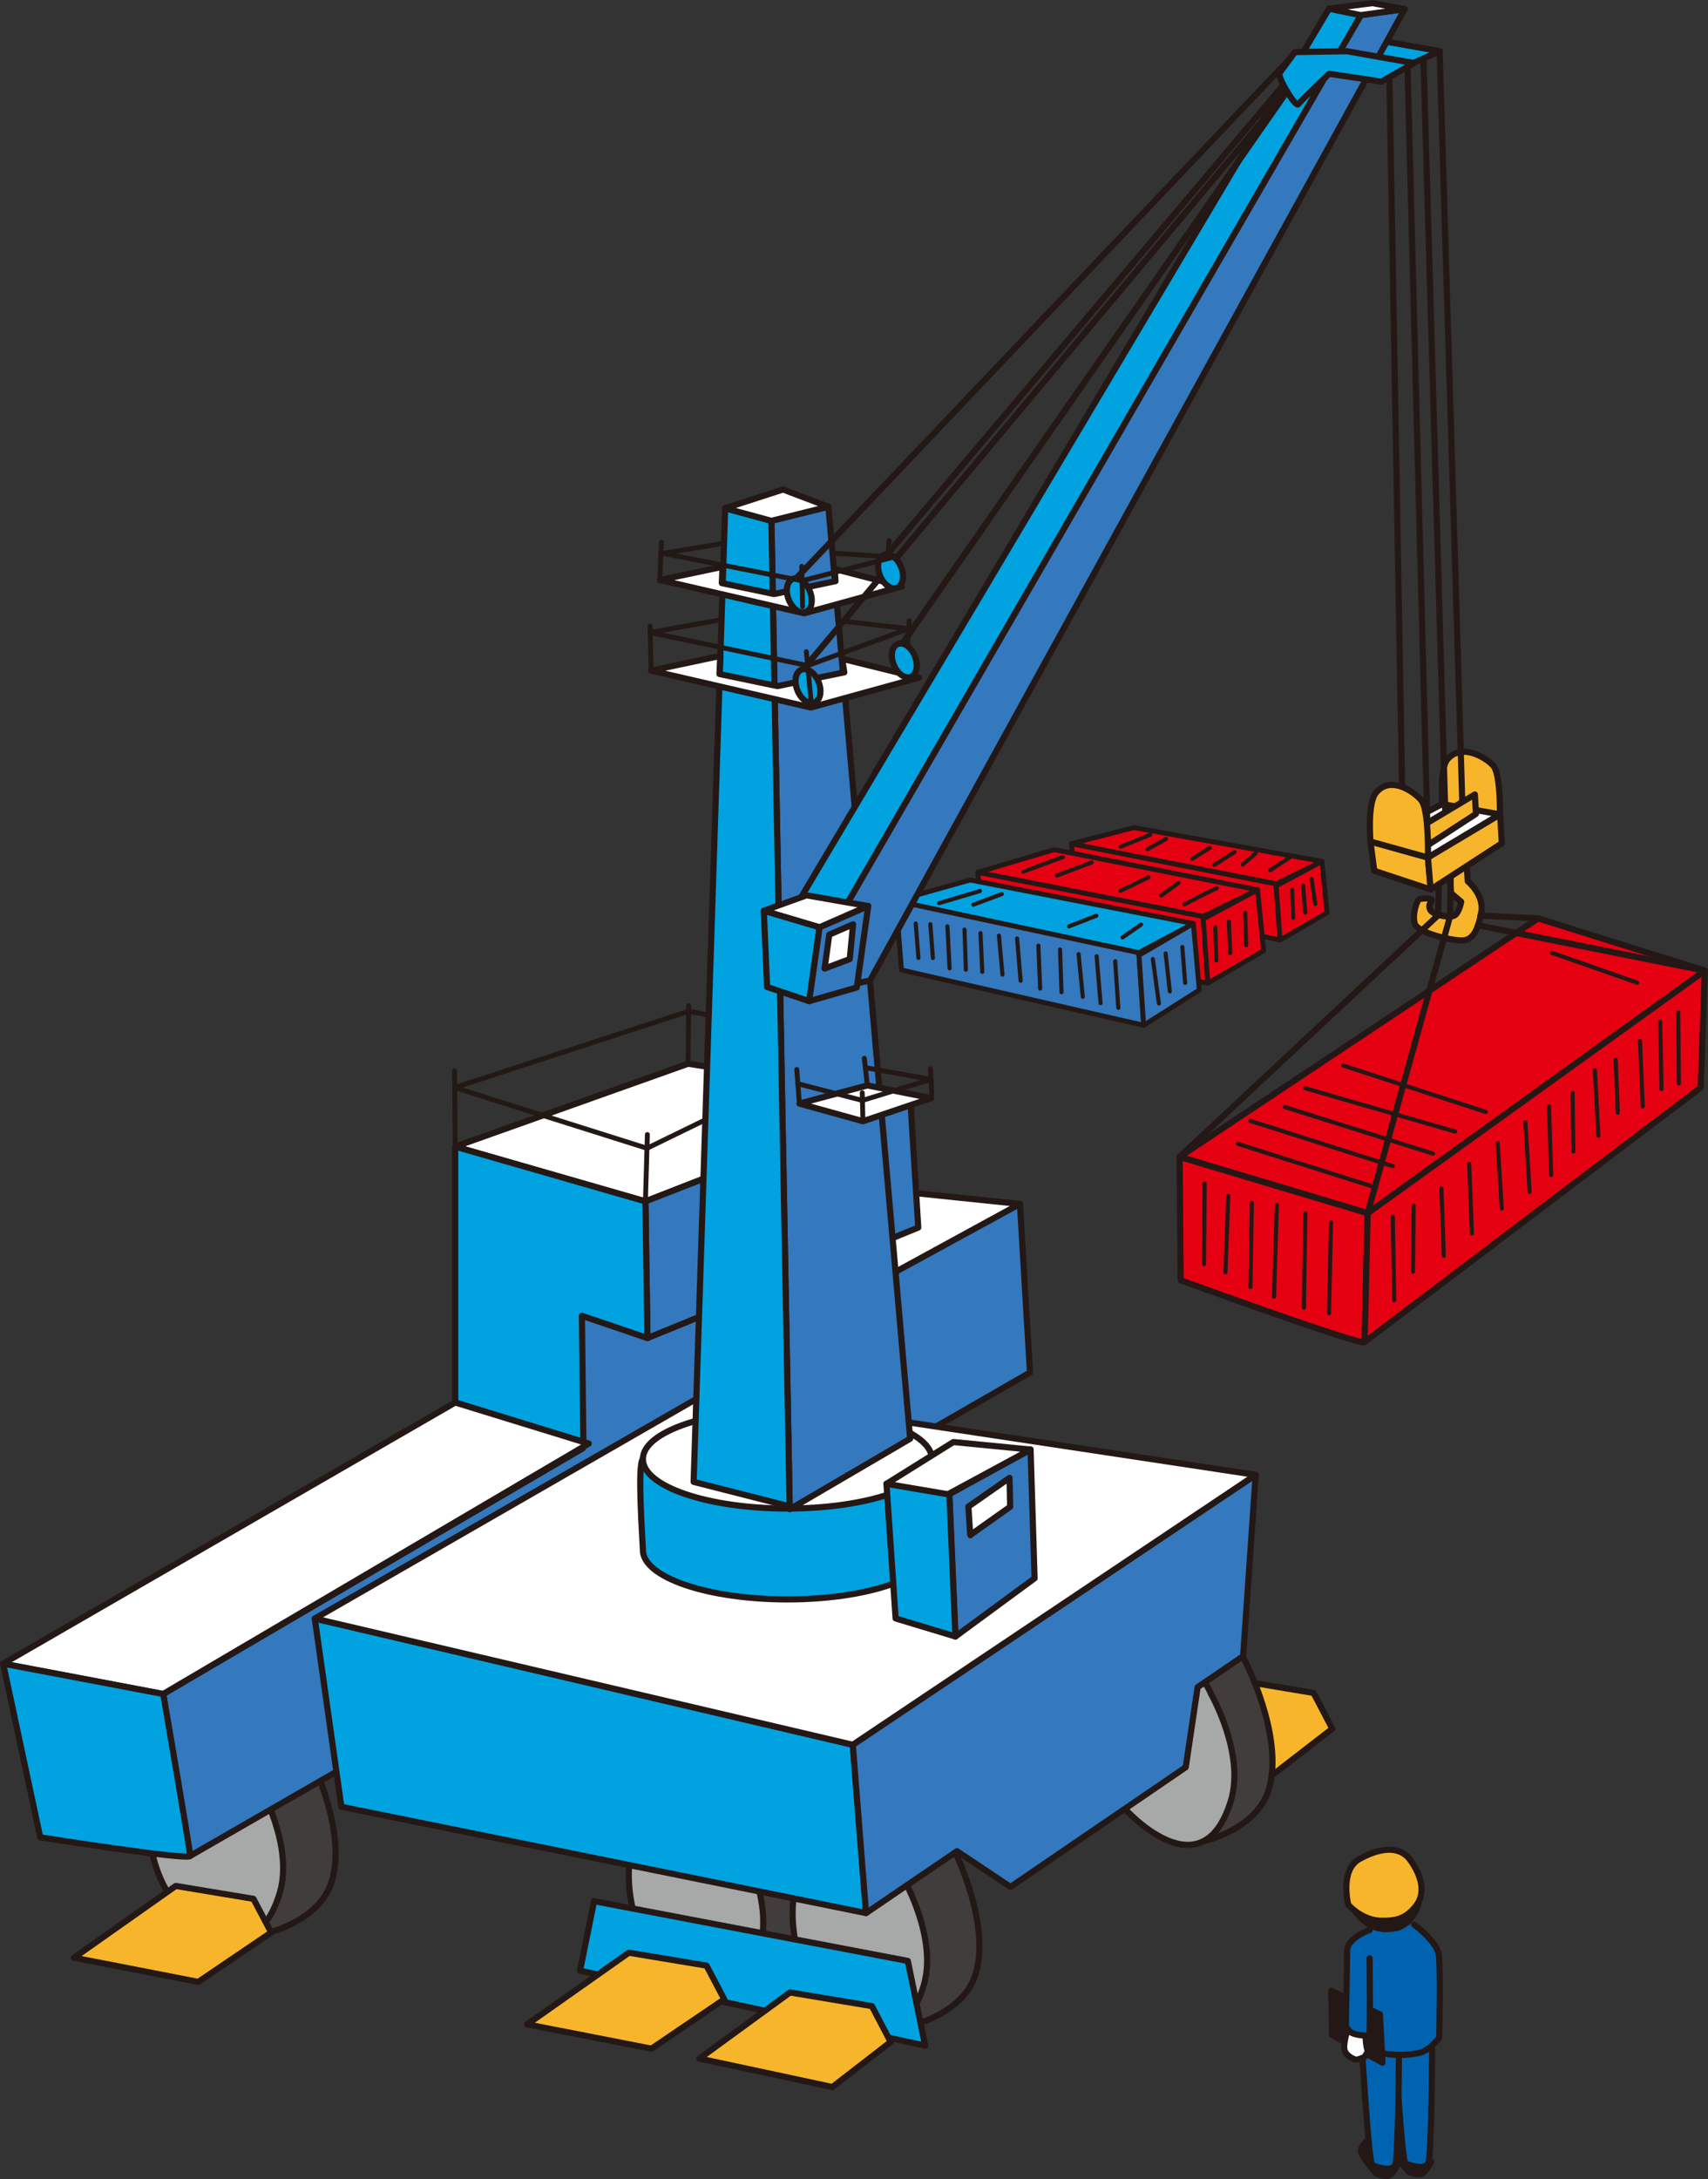<?xml version="1.0" encoding="UTF-8"?><svg id="_レイヤー_2" xmlns="http://www.w3.org/2000/svg" viewBox="0 0 175.03 223.21"><rect x="0" y="0" width="175.03" height="223.21" fill="#333333" stroke="none"/><defs><style>.cls-1{fill:#0063b0;}.cls-1,.cls-2,.cls-3,.cls-4,.cls-5,.cls-6,.cls-7,.cls-8,.cls-9,.cls-10,.cls-11,.cls-12,.cls-13,.cls-14,.cls-15{stroke:#231815;stroke-linecap:round;stroke-linejoin:round;}.cls-1,.cls-2,.cls-3,.cls-5,.cls-6,.cls-7,.cls-8,.cls-10,.cls-14{stroke-width:.63px;}.cls-2{fill:#a7a8a8;}.cls-3{fill:#413d3c;}.cls-4,.cls-7{fill:#e50012;}.cls-4,.cls-9,.cls-12,.cls-15{stroke-width:.5px;}.cls-5,.cls-11{fill:#231815;}.cls-6,.cls-12{fill:#00a2e0;}.cls-8,.cls-9{fill:#3478bd;}.cls-10{fill:#f7b52c;}.cls-11,.cls-13{stroke-width:.42px;}.cls-13,.cls-15{fill:none;}.cls-14{fill:#fff;}</style></defs><g id="_ヘッダー"><g><g><polygon class="cls-4" points="110.27 91.91 109.8 86.42 130.76 90.53 131.18 96.29 110.27 91.91"/><polygon class="cls-4" points="109.8 86.42 116.19 84.77 135.47 88.23 130.76 90.53 109.8 86.42"/><polygon class="cls-4" points="135.47 88.23 135.99 93.5 131.18 96.29 130.78 90.74 135.47 88.23"/><polygon class="cls-4" points="100.74 96.72 100.21 89.35 123.29 93.87 123.78 100.71 100.74 96.72"/><polygon class="cls-4" points="100.21 89.35 108.02 87.03 128.87 91.14 123.29 93.87 100.21 89.35"/><polygon class="cls-4" points="128.87 91.14 129.49 97.39 123.78 100.71 123.3 94.13 128.87 91.14"/><polygon class="cls-9" points="92.38 99.36 91.82 92.27 116.7 97.58 117.2 105.02 92.38 99.36"/><polygon class="cls-12" points="91.82 92.27 99.41 90.14 122.29 94.6 116.7 97.58 91.82 92.27"/><polygon class="cls-9" points="122.29 94.6 122.9 101.41 117.2 105.02 116.72 97.85 122.29 94.6"/><line class="cls-13" x1="93.84" y1="94.6" x2="94.12" y2="98.12"/><line class="cls-13" x1="95.34" y1="94.67" x2="95.6" y2="98.13"/><line class="cls-13" x1="97.09" y1="94.89" x2="97.31" y2="99.19"/><line class="cls-13" x1="98.84" y1="95.22" x2="98.98" y2="99.33"/><line class="cls-13" x1="100.48" y1="95.58" x2="100.66" y2="99.55"/><line class="cls-13" x1="102.37" y1="95.84" x2="102.73" y2="99.83"/><line class="cls-13" x1="104.23" y1="96.13" x2="104.59" y2="100.46"/><line class="cls-13" x1="106.41" y1="96.86" x2="106.59" y2="101.26"/><line class="cls-13" x1="108.63" y1="97.26" x2="108.78" y2="101.63"/><line class="cls-13" x1="110.53" y1="97.73" x2="110.96" y2="102.1"/><line class="cls-13" x1="112.38" y1="97.95" x2="112.78" y2="102.75"/><line class="cls-13" x1="114.28" y1="98.46" x2="114.6" y2="103.23"/><line class="cls-11" x1="96.24" y1="92.51" x2="100.42" y2="91.27"/><line class="cls-11" x1="99.75" y1="92.67" x2="102.66" y2="91.58"/><path class="cls-11" d="M112.35,93.8c-.11,.04-2.8,1.09-2.8,1.09"/><line class="cls-11" x1="116.93" y1="94.71" x2="115.04" y2="96.02"/><line class="cls-13" x1="118.14" y1="98.24" x2="118.76" y2="102.79"/><line class="cls-13" x1="119.45" y1="97.66" x2="119.88" y2="101.55"/><line class="cls-13" x1="121.16" y1="97" x2="121.45" y2="100.68"/><line class="cls-13" x1="124.54" y1="95" x2="124.65" y2="98.38"/><line class="cls-13" x1="125.93" y1="94.38" x2="126.07" y2="97.62"/><line class="cls-13" x1="127.6" y1="93.51" x2="127.71" y2="96.82"/><line class="cls-13" x1="132.41" y1="91.14" x2="132.52" y2="94.01"/><line class="cls-13" x1="133.54" y1="90.74" x2="133.76" y2="93.47"/><line class="cls-13" x1="134.41" y1="90.04" x2="134.78" y2="92.59"/><line class="cls-13" x1="114.82" y1="91.25" x2="117.7" y2="89.86"/><path class="cls-13" d="M124.69,90.99c-.29,.07-3.31,1.64-3.31,1.64"/><line class="cls-13" x1="120.76" y1="90.45" x2="119.01" y2="91.72"/><line class="cls-13" x1="108.31" y1="89.68" x2="111.87" y2="88.34"/><line class="cls-13" x1="104.88" y1="89.28" x2="108.92" y2="87.79"/><line class="cls-13" x1="114.86" y1="86.73" x2="117.88" y2="85.49"/><line class="cls-13" x1="117.59" y1="86.99" x2="119.49" y2="85.93"/><line class="cls-13" x1="123.97" y1="86.84" x2="122.18" y2="87.97"/><line class="cls-13" x1="128.66" y1="87.42" x2="127.35" y2="88.55"/><line class="cls-13" x1="126.51" y1="87.28" x2="124.44" y2="88.59"/><path class="cls-13" d="M132.16,87.82c-.15,.11-2,1.31-2,1.31"/></g><g><g><g><polygon class="cls-7" points="174.71 99.43 140.15 124.27 120.88 118.5 157.62 94.07 174.71 99.43"/><path class="cls-10" d="M150.2,86.93l.21,3.34s1.69,1.39,1.39,3.13-.82,2.88-1.9,2.93c-1.08,.05-4.67-.77-4.93-1.75s.26-2.52,.56-2.52,1.23-.15,1.18,.15-.41,.41-.15,.98c.26,.56,2.06,.88,2.52,.57,.46-.31,.66-1.39,.66-1.39l-1.03-.87-.26-2.93"/><path class="cls-10" d="M147.8,82.49s-.32-3.77,.56-4.75c1.61-1.79,4.28,.16,4.71,.75,.74,1,.63,5.19,.63,5.19l-5.9-1.19Z"/><polygon class="cls-14" points="140.44 86.2 146.33 87.84 153.73 83.42 147.8 82.36 140.44 86.2"/><path class="cls-6" d="M135.35,4.11s-1.23,1.67-1.55,2.11c-.32,.44,1.64,3.59,1.89,3.24,.25-.36,3.17-3.12,3.17-3.12l5.1,.51,3.59-1.61-6.85-1.21-5.35,.08Z"/><polygon class="cls-10" points="136.53 177.08 130.55 181.7 116.93 178.78 126.21 172.01 134.61 173.41 136.53 177.08"/><path class="cls-3" d="M81.14,185.87s-1.73-5.1-7.53-3.61c-5.8,1.5-6.15,11.85-2.31,16.39-.28-.33-.28,5.07,2.99,5.21,1.96,.09,7.43-1.43,8.81-5.31,1.8-5.06-1.96-12.68-1.96-12.68Z"/><path class="cls-2" d="M75.83,188.57s-1.85-5.02-7.22-3.83c-5.37,1.19-5.24,11.2-1.44,15.76-.44-.53,7.69,8.82,10.69-1.03,1.46-4.82-2.03-10.91-2.03-10.91Z"/><polygon class="cls-14" points="104.52 123.32 93.08 122.14 75.55 128.41 82.52 136.58 104.52 123.32"/><path class="cls-3" d="M97.92,189.81s-1.73-5.1-7.53-3.61c-5.8,1.5-6.15,11.85-2.31,16.39-.28-.33-.28,5.07,2.99,5.21,1.96,.09,7.43-1.43,8.81-5.31,1.8-5.06-1.96-12.68-1.96-12.68Z"/><path class="cls-2" d="M92.62,192.5s-1.85-5.02-7.22-3.83c-5.37,1.19-5.24,11.2-1.44,15.76-.44-.53,7.69,8.82,10.69-1.03,1.46-4.82-2.03-10.91-2.03-10.91Z"/><path class="cls-3" d="M31.94,180.32s-1.73-5.1-7.53-3.61c-5.8,1.5-6.15,11.85-2.31,16.39-.28-.33-.28,5.07,2.99,5.21,1.96,.09,7.43-1.43,8.81-5.31,1.8-5.06-1.96-12.68-1.96-12.68Z"/><path class="cls-2" d="M26.63,183.02s-1.85-5.02-7.22-3.83-5.24,11.2-1.44,15.76c-.44-.53,7.69,8.82,10.69-1.03,1.46-4.82-2.03-10.91-2.03-10.91Z"/><path class="cls-3" d="M127.95,170.92s-1.73-5.1-7.53-3.61c-5.8,1.5-6.15,11.85-2.31,16.39-.28-.33-.28,5.07,2.99,5.21,1.96,.09,7.43-1.43,8.81-5.31,1.8-5.06-1.96-12.68-1.96-12.68Z"/><path class="cls-2" d="M124.11,173.54s-1.85-5.02-7.22-3.83c-5.37,1.19-5.24,11.2-1.44,15.76-.44-.53,7.69,8.82,10.69-1.03,1.46-4.82-2.03-10.91-2.03-10.91Z"/><polygon class="cls-8" points="104.52 123.32 77.13 138.27 75.61 127.44 54.9 130.25 59.73 148.35 16.72 173.52 19.49 190.1 105.55 140.59 104.52 123.32"/><polygon class="cls-14" points="46.65 117.45 70.51 108.96 93.28 112.48 66.14 123.06 46.65 117.45"/><polygon class="cls-8" points="66.14 123.06 93.28 112.48 94.1 125.74 66.35 137.06 66.14 123.06"/><polygon class="cls-6" points="32.26 165.79 34.98 185.07 88.75 195.96 87.39 178.72 32.26 165.79"/><polygon class="cls-8" points="128.68 151.07 87.39 178.72 88.75 195.96 98.07 189.62 103.55 193.28 121.51 181.02 122.73 172.82 127.39 169.65 128.68 151.07"/><polygon class="cls-14" points="32.26 165.79 72.57 142.6 128.68 151.07 87.39 178.72 32.26 165.79"/><path class="cls-6" d="M95.5,158.77c0,2.8-6.63,5.06-14.81,5.06s-14.81-2.27-14.81-5.06c0-.63-.61-8.76,0-9.32,2.11-1.92,8.47,4.25,14.81,4.25,7.08,0,13.35-6.52,14.81-4.25,.23,.35,0,8.94,0,9.32Z"/><ellipse class="cls-14" cx="80.69" cy="149.46" rx="14.81" ry="5.06"/><polygon class="cls-8" points="80.93 154.59 93.27 147.37 84.89 51.9 79.05 53.35 80.93 154.59"/><polygon class="cls-6" points="79.05 53.35 74.31 52.06 71.08 151.79 80.92 154.3 79.05 53.35"/><polygon class="cls-14" points="74.31 52.06 80.24 50.14 84.89 51.9 79.05 53.35 74.31 52.06"/><polygon class="cls-6" points="66.35 137.06 66.14 123.06 46.65 117.45 46.65 143.66 59.78 147.7 59.63 134.78 66.35 137.06"/><polygon class="cls-8" points="81.39 101.93 89.15 100.45 143.94 .93 139.45 1.55 81.39 101.93"/><polygon class="cls-6" points="81.39 101.93 81.39 93.1 136.2 .88 139.45 1.55 81.39 101.93"/><polygon class="cls-14" points="136.2 .88 140.66 .32 143.94 .93 139.45 1.55 136.2 .88"/><polygon class="cls-14" points="66.72 68.69 83.09 72.47 94.17 69.42 86.3 67.48 86.52 68.87 79.67 70.28 73.73 69.04 73.81 67.19 66.72 68.69"/><polygon class="cls-14" points="67.64 59.41 82.41 62.82 92.41 60.07 85.53 58.28 85.62 59.53 79.32 60.85 73.97 59.73 74.04 58.06 67.64 59.41"/><polygon class="cls-14" points="81.92 113.04 88.88 111.18 95.44 112.48 88.43 114.85 81.92 113.04"/><polygon class="cls-8" points="97.91 167.63 106.02 161.67 105.61 148.48 97.27 153.06 97.91 167.63"/><polygon class="cls-6" points="97.28 152.78 90.84 151.99 91.78 165.78 97.91 167.63 97.28 152.78"/><polygon class="cls-14" points="90.84 151.99 97.7 147.71 105.61 148.48 97.14 153.06 90.84 151.99"/><polygon class="cls-14" points="78.27 93.29 83.99 94.99 88.97 92.81 82.65 91.71 78.27 93.29"/><polygon class="cls-6" points="78.27 93.29 78.61 101.1 82.92 102.55 83.99 94.99 78.27 93.29"/><polygon class="cls-8" points="88.97 92.81 87.8 101.15 82.92 102.55 83.99 94.99 88.97 92.81"/><polygon class="cls-14" points="46.65 143.66 .32 170.41 16.72 173.52 60.33 147.87 46.65 143.66"/><path class="cls-6" d="M.32,170.41l3.8,17.79s15.37,2.42,15.37,1.9-2.76-16.58-2.76-16.58L.32,170.41Z"/><polygon class="cls-6" points="60.88 194.74 93.03 200.86 94.81 209.54 59.44 201.86 60.88 194.74"/><polygon class="cls-10" points="91.27 209.16 85.3 213.78 71.67 210.86 80.96 204.09 89.35 205.49 91.27 209.16"/><polygon class="cls-10" points="74.22 204.79 66.76 209.85 54.02 207.36 64.44 200.02 72.4 201.34 74.22 204.79"/><polygon class="cls-10" points="27.79 197.95 20.32 203.01 7.58 200.53 18.01 193.18 25.97 194.5 27.79 197.95"/><path class="cls-6" d="M132.7,5.33s-1.23,1.67-1.55,2.11c-.32,.44,1.64,3.59,1.89,3.24,.25-.36,3.17-3.12,3.17-3.12l5.36,.8,3.33-1.9-6.85-1.21-5.35,.08Z"/><line class="cls-6" x1="81.58" y1="59.25" x2="132.25" y2="5.94"/><line class="cls-6" x1="90.92" y1="56.79" x2="131.52" y2="8.71"/><line class="cls-6" x1="82.31" y1="68.56" x2="131.89" y2="9.37"/><line class="cls-6" x1="92.46" y1="65.94" x2="131.89" y2="9.37"/><path class="cls-6" d="M83.14,61.05c.19,.96-.21,1.71-.89,1.68-.68-.03-1.38-.84-1.57-1.8-.19-.96,.21-1.71,.89-1.68,.68,.03,1.38,.84,1.57,1.8Z"/><path class="cls-6" d="M92.49,58.58c.19,.96-.21,1.71-.89,1.68-.68-.03-1.38-.84-1.57-1.8-.19-.96,.21-1.71,.89-1.68,.68,.03,1.38,.84,1.57,1.8Z"/><path class="cls-6" d="M93.9,67.71c.19,.96-.21,1.71-.89,1.68s-1.38-.84-1.57-1.8c-.19-.96,.21-1.71,.89-1.68,.68,.03,1.38,.84,1.57,1.8Z"/><path class="cls-6" d="M84.03,70.34c.19,.96-.21,1.71-.89,1.68-.68-.03-1.38-.84-1.57-1.8s.21-1.71,.89-1.68c.68,.03,1.38,.84,1.57,1.8Z"/><line class="cls-6" x1="142.38" y1="7.96" x2="143.76" y2="84.95"/><line class="cls-6" x1="144.24" y1="6.99" x2="146.29" y2="85.36"/><line class="cls-6" x1="145.87" y1="6" x2="148.12" y2="83.65"/><line class="cls-6" x1="147.53" y1="5.29" x2="149.9" y2="83.86"/><polygon class="cls-10" points="140.44 86.2 140.83 89.2 146.61 91.11 146.33 87.84 140.44 86.2"/><polygon class="cls-10" points="153.73 83.42 153.9 86.38 146.61 91.11 146.33 87.84 153.73 83.42"/><polygon class="cls-10" points="151.14 81.38 151.25 83.37 146.36 86.55 146.17 84.35 151.14 81.38"/><path class="cls-10" d="M140.44,86.2s-.33-3.89,.55-4.98c1.61-1.99,4.28,.18,4.71,.83,.74,1.12,.63,5.79,.63,5.79l-5.89-1.64Z"/><path class="cls-7" d="M120.88,118.5l.11,12.64s18.85,6.86,18.85,6.32,.31-13.19,.31-13.19l-19.27-5.77Z"/><polygon class="cls-7" points="174.71 99.43 174.28 111.41 139.84 137.46 140.15 124.27 174.71 99.43"/><line class="cls-13" x1="123.45" y1="121.23" x2="123.38" y2="129.48"/><line class="cls-13" x1="125.87" y1="122.51" x2="125.58" y2="130.33"/><line class="cls-13" x1="128.29" y1="123.22" x2="128.14" y2="131.83"/><line class="cls-13" x1="130.85" y1="123.43" x2="130.56" y2="132.82"/><line class="cls-13" x1="133.77" y1="124.29" x2="133.62" y2="133.96"/><line class="cls-13" x1="136.4" y1="125.21" x2="136.19" y2="134.53"/><line class="cls-13" x1="142.73" y1="124.64" x2="142.87" y2="133.18"/><line class="cls-13" x1="171.98" y1="103.72" x2="172.05" y2="110.98"/><line class="cls-13" x1="144.87" y1="123.5" x2="144.8" y2="130.26"/><line class="cls-13" x1="147.71" y1="121.72" x2="147.96" y2="128.63"/><line class="cls-13" x1="150.56" y1="119.23" x2="150.84" y2="126.35"/><line class="cls-13" x1="153.48" y1="117.1" x2="153.9" y2="123.79"/><line class="cls-13" x1="156.32" y1="114.96" x2="156.75" y2="122.08"/><line class="cls-13" x1="158.74" y1="113.33" x2="158.96" y2="120.37"/><line class="cls-13" x1="161.16" y1="111.98" x2="161.23" y2="117.95"/><line class="cls-13" x1="163.44" y1="109.63" x2="163.8" y2="116.32"/><line class="cls-13" x1="165.57" y1="108.56" x2="165.79" y2="113.97"/><line class="cls-13" x1="168.06" y1="106.64" x2="168.35" y2="113.33"/><line class="cls-13" x1="170.13" y1="104.65" x2="170.27" y2="111.55"/><line class="cls-13" x1="141.02" y1="121.65" x2="126.86" y2="117.17"/><line class="cls-13" x1="128.14" y1="114.82" x2="142.73" y2="119.45"/><line class="cls-13" x1="146.86" y1="118.17" x2="131.67" y2="113.4"/><line class="cls-13" x1="159.03" y1="97.6" x2="167.78" y2="100.66"/><line class="cls-14" x1="148.59" y1="93.88" x2="140.15" y2="124.27"/><line class="cls-14" x1="147.32" y1="93.8" x2="120.88" y2="118.5"/><line class="cls-14" x1="151.45" y1="94.78" x2="174.71" y2="99.43"/><line class="cls-14" x1="151.71" y1="93.78" x2="157.62" y2="94.07"/><line class="cls-6" x1="147.45" y1="90.56" x2="147.38" y2="93.58"/><line class="cls-6" x1="148.66" y1="89.96" x2="148.59" y2="93.88"/><line class="cls-13" x1="149.12" y1="115.91" x2="133.76" y2="111.47"/><line class="cls-13" x1="152.26" y1="113.9" x2="137.66" y2="109.15"/></g><line class="cls-9" x1="46.58" y1="109.7" x2="46.65" y2="117.45"/><line class="cls-9" x1="66.34" y1="116.21" x2="66.14" y2="123.06"/><line class="cls-9" x1="70.51" y1="108.96" x2="70.57" y2="103.02"/><polyline class="cls-15" points="72.63 103.97 70.57 103.59 46.59 111.4 66.3 117.62 72.28 114.71"/><line class="cls-15" x1="66.72" y1="68.69" x2="66.62" y2="64.13"/><line class="cls-15" x1="82.63" y1="66.76" x2="83.14" y2="72.02"/><line class="cls-15" x1="93.18" y1="63.56" x2="92.99" y2="66.18"/><polyline class="cls-15" points="85.92 63.58 93.12 64.4 82.77 68.18 66.63 64.79 73.94 63.47"/><line class="cls-15" x1="67.6" y1="59.51" x2="67.79" y2="55.55"/><line class="cls-15" x1="82.25" y1="62.15" x2="82.16" y2="58.01"/><polyline class="cls-15" points="85.31 56.66 91.6 57.06 82.19 59.49 67.95 56.68 74.19 55.65"/><line class="cls-15" x1="91.11" y1="55.37" x2="91.01" y2="56.88"/><line class="cls-15" x1="81.65" y1="109.55" x2="81.92" y2="113.04"/><line class="cls-15" x1="88.43" y1="114.85" x2="88.36" y2="111.93"/><line class="cls-15" x1="88.88" y1="111.18" x2="88.57" y2="108.4"/><line class="cls-15" x1="95.35" y1="109.48" x2="95.49" y2="112.07"/><polyline class="cls-15" points="81.76 111.01 88.37 112.72 95.41 110.56 88.68 109.36"/><path class="cls-14" d="M99.24,154.34s.2,3.29,.2,2.89l4.08-2.89-.07-2.96-4.22,2.95Z"/><polygon class="cls-14" points="84.98 95.74 84.5 99.21 87.08 98.24 87.42 94.68 84.98 95.74"/></g><g><path class="cls-5" d="M141.23,219.45s-.44-.44-.69-.45c-.25-.01-1.03,.76-1.08,1.29-.04,.53,1.55,2.34,1.55,2.34,0,0,.93,.4,1.32,.22,.4-.18,.97-1.22,.97-1.22"/><path class="cls-5" d="M144.59,219.28s-.44-.44-.69-.45c-.25-.01-1.03,.76-1.08,1.29-.04,.53,1.55,2.34,1.55,2.34,0,0,.93,.4,1.32,.22,.4-.18,.97-1.22,.97-1.22"/><path class="cls-1" d="M143,210.13s.66,11.22,1.02,11.44c.35,.22,1.99,.76,2.34,.01,.35-.75,.4-11.72,.4-11.72"/><path class="cls-1" d="M139.6,210.31s.66,11.22,1.02,11.44c.35,.22,1.99,.77,2.34,.02,.35-.75,.4-11.72,.4-11.72"/><path class="cls-1" d="M140.36,197.69s-2.06,.72-2.29,1.9c-.23,1.17,.61,9.89,.61,9.89,0,0,3.39,1.56,6.76,.8,1.12-.25,2.04-1.56,2.04-1.56,0,0,.18-7.17-.05-8.54-.23-1.37-2.51-3.04-2.51-3.04"/><path class="cls-5" d="M138.91,195.85s-.77-3.75,1-4.95c1.77-1.2,3.56-1.54,4.54,.14,.98,1.68,1.41,3.61,.43,5.05-.98,1.44-1.87,1.48-2.86,1.51-1.87,.05-3.11-1.76-3.11-1.76Z"/><path class="cls-10" d="M138.16,195.09s-.89-3.53,1.15-4.67c2.04-1.13,4.1-1.45,5.23,.13,1.13,1.59,1.63,3.41,.49,4.77-1.13,1.36-2.16,1.4-3.29,1.43-2.16,.05-3.58-1.66-3.58-1.66Z"/><polygon class="cls-5" points="136.42 203.91 136.51 208.46 141.67 211.28 141.41 206.34 136.42 203.91"/><path class="cls-14" d="M138.01,208.19s-.44,1.41-.18,1.94,.88,.79,1.1,.84c.22,.04,.88-.26,.88-.26,0,0,.48-.67,.35-.71-.13-.04-.22-1.24-.22-1.24"/><path class="cls-1" d="M140.35,200.6s.09,7.86-.04,7.9c-.13,.04-1.5,0-1.9-.35-.4-.35-.49-.62-.49-.62l.13-7.51"/></g></g></g></g></svg>